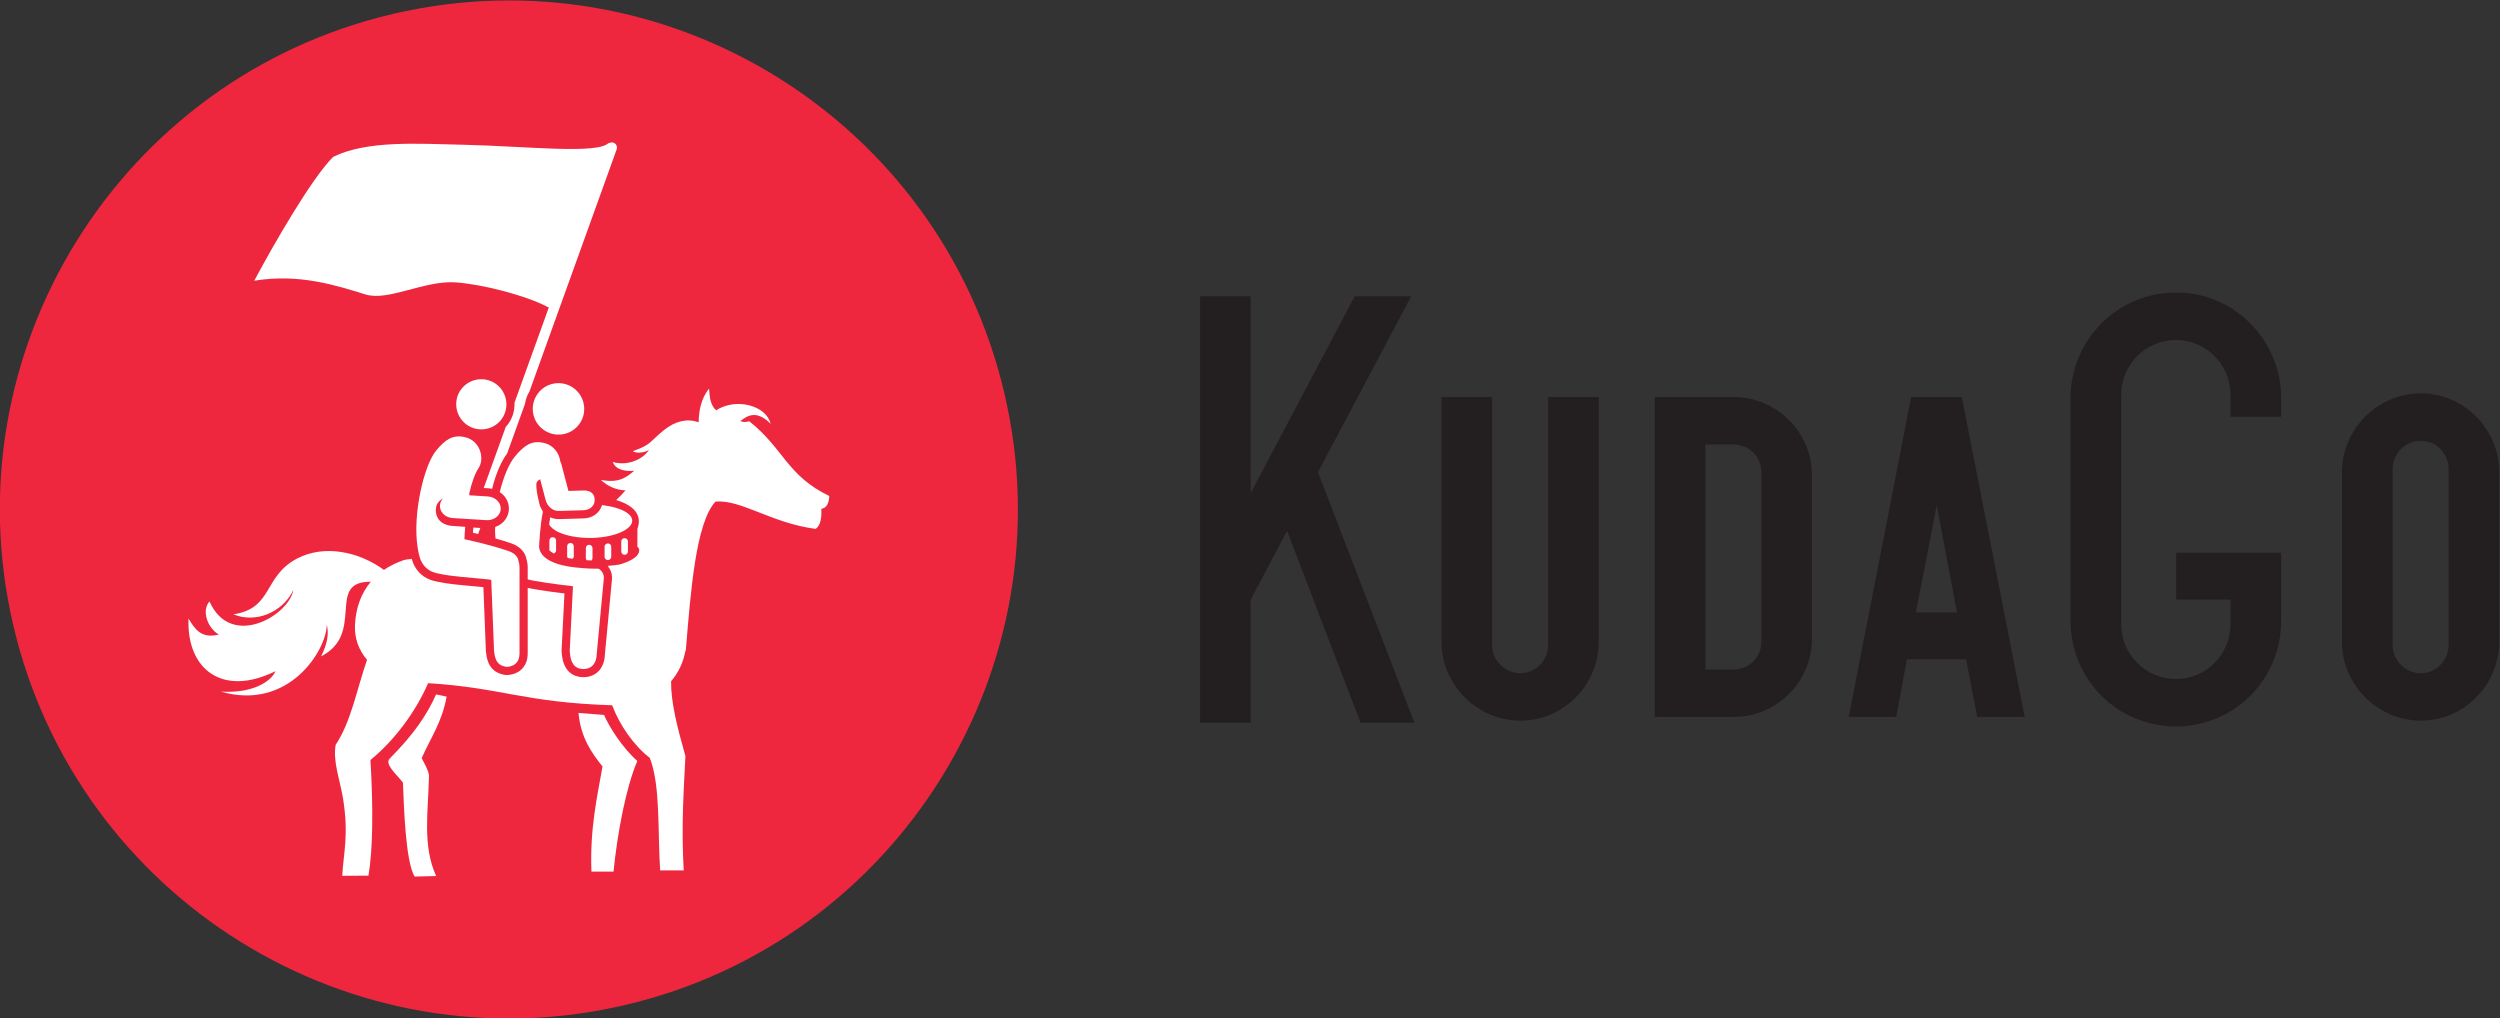 <?xml version="1.0" encoding="UTF-8" standalone="no"?>
<!-- Created with Inkscape (http://www.inkscape.org/) -->

<svg
   xmlns:dc="http://purl.org/dc/elements/1.1/"
   xmlns:cc="http://creativecommons.org/ns#"
   xmlns:rdf="http://www.w3.org/1999/02/22-rdf-syntax-ns#"
   xmlns:svg="http://www.w3.org/2000/svg"
   xmlns="http://www.w3.org/2000/svg"
   xmlns:sodipodi="http://sodipodi.sourceforge.net/DTD/sodipodi-0.dtd"
   xmlns:inkscape="http://www.inkscape.org/namespaces/inkscape"
   version="1.1"
   id="svg2"
   xml:space="preserve"
   width="568.011"
   height="231.373"
   viewBox="0 0 568.011 231.373"
   sodipodi:docname="KudaGo.svg"
   inkscape:version="0.92.4 (unknown)"><rect x="0" y="0" width="568.011" height="231.373" fill="#333333" stroke="none"/><defs
     id="defs6" /><sodipodi:namedview
     pagecolor="#ffffff"
     bordercolor="#666666"
     borderopacity="1"
     objecttolerance="10"
     gridtolerance="10"
     guidetolerance="10"
     inkscape:pageopacity="0"
     inkscape:pageshadow="2"
     inkscape:window-width="775"
     inkscape:window-height="480"
     id="namedview4"
     showgrid="false"
     fit-margin-top="0"
     fit-margin-left="0"
     fit-margin-right="0"
     fit-margin-bottom="0"
     inkscape:zoom="0.40678435"
     inkscape:cx="284.00553"
     inkscape:cy="115.68704"
     inkscape:window-x="67"
     inkscape:window-y="455"
     inkscape:window-maximized="0"
     inkscape:current-layer="g10" /><g
     id="g10"
     inkscape:groupmode="layer"
     inkscape:label="ink_ext_XXXXXX"
     transform="matrix(1.333,0,0,-1.333,-141.194,405.766)"><g
       id="g12"
       transform="scale(0.1)"><path
         d="m 1729.09,3020.28 c 466.27,109.07 933.24,-180.83 1042.16,-647.04 109.03,-466.25 -180.7,-933.23 -646.93,-1042.34 -466.23,-109.03 -933.24,180.86 -1042.41,647.11 -109.043,466.25 180.96,933.21 647.18,1042.27"
         style="fill:#ee273e;fill-opacity:1;fill-rule:evenodd;stroke:none"
         id="path14"
         inkscape:connector-curvature="0" /><path
         d="m 1982.3,2314.08 c 18.36,-15.93 46.05,-14.12 61.95,4.13 15.92,18.23 13.94,45.93 -4.31,61.95 -18.25,15.92 -46.02,14.01 -61.85,-4.24 -15.9,-18.16 -14.04,-45.95 4.21,-61.84"
         style="fill:#ffffff;fill-opacity:1;fill-rule:evenodd;stroke:none"
         id="path16"
         inkscape:connector-curvature="0" /><path
         d="m 1802.53,1860.4 c -15.67,-34.75 -37.16,-67.08 -78.94,-109.21 -9.72,-9.81 12.39,-27.61 22.43,-41.18 1.71,-39.83 4.1,-133.34 19.84,-160.05 l 36.74,0.84 c -23.97,52.95 -13.21,110.72 -12.21,171.77 -1.55,10.06 -7.48,19.14 -12.4,29.27 16.41,37 33.87,59.72 42.55,104.82 l -18.01,3.74"
         style="fill:#ffffff;fill-opacity:1;fill-rule:evenodd;stroke:none"
         id="path18"
         inkscape:connector-curvature="0" /><path
         d="m 2088.78,1825.42 -43.5,3.4 c 3.78,-41.92 21.89,-67.37 40.9,-91.31 -8.66,-49.46 -21.79,-105.5 -18.87,-179.14 h 37.63 c 6.49,65.25 21.32,143.98 40.55,188.54 -24.4,21.36 -48.29,58.45 -56.71,78.51"
         style="fill:#ffffff;fill-opacity:1;fill-rule:evenodd;stroke:none"
         id="path20"
         inkscape:connector-curvature="0" /><path
         d="m 2069.11,2092.62 v 17.25 c 0,3.06 -2.54,5.57 -5.67,5.57 -3.15,0 -5.67,-2.51 -5.67,-5.57 v -17.25 c 0,-1.37 0.65,-2.53 1.47,-3.5 3.07,-0.2 5.79,-0.33 8.23,-0.39 1,1 1.64,2.36 1.64,3.89"
         style="fill:#ffffff;fill-opacity:1;fill-rule:nonzero;stroke:none"
         id="path22"
         inkscape:connector-curvature="0" /><path
         d="m 2007.01,2105.61 v 17.23 c 0,3.08 -2.53,5.56 -5.65,5.56 -3.15,0 -5.69,-2.48 -5.69,-5.56 v -16.87 c 1.8,-1.88 4.29,-3.64 7.32,-5.28 2.23,0.75 4.02,2.45 4.02,4.92"
         style="fill:#ffffff;fill-opacity:1;fill-rule:nonzero;stroke:none"
         id="path24"
         inkscape:connector-curvature="0" /><path
         d="m 2089.61,2182.47 c -3.64,0.48 -3.68,0.67 -4.16,0.77 -3.72,-12.93 -15.67,-22.27 -30.82,-22.79 l -0.07,-0.01 -41.95,-1.23 c -5.5,-0.19 -10.84,0.9 -15.65,3.08 -0.66,-3.73 -1.22,-7.78 -1.73,-11.88 4.51,-9.74 21.39,-18.29 46.62,-21.8 37.48,-5.25 77.64,3.48 90.8,18.37 13.14,14.82 -5.56,30.26 -43.04,35.49"
         style="fill:#ffffff;fill-opacity:1;fill-rule:evenodd;stroke:none"
         id="path26"
         inkscape:connector-curvature="0" /><path
         d="m 1865.35,2135.96 c 3.05,-0.7 5.9,-1.41 8.84,-2.12 l 3.69,10.26 -11.87,0.74 c -0.26,-3.28 -0.48,-6.2 -0.66,-8.88"
         style="fill:#ffffff;fill-opacity:1;fill-rule:evenodd;stroke:none"
         id="path28"
         inkscape:connector-curvature="0" /><path
         d="m 1682.48,2542.04 c 38.69,-11.9 100.64,24.7 154.36,20.61 43.42,-3.3 116.29,-21.09 156.92,-42.38 0.28,-0.15 0.57,-0.31 0.85,-0.48 l -58.5,-162.25 c 0.69,-14.12 -3.74,-28.51 -13.72,-39.97 l -0.04,-0.04 c -0.3,-0.34 -0.69,-0.58 -0.99,-0.91 l -37.65,-104.4 8.46,-0.53 c 2,-0.15 3.95,-0.53 5.88,-0.97 0.63,2.59 1.18,5.21 1.9,7.75 6.25,22.13 14.63,40.44 23.74,52.79 l 30.36,84.31 c 1.11,7.55 3.71,14.75 7.67,21.29 l 148.59,412.55 c 1.65,4.59 -0.73,9.66 -5.32,11.31 -2.93,1.05 -6.05,0.45 -8.35,-1.3 0.06,0.41 0.12,0.82 0.18,1.22 -17.87,-20.12 -139.63,-5.85 -246.83,-3.4 -79.49,1.83 -165.02,7.77 -222.87,-20.6 -37.07,-36.93 -101.97,-150.12 -134.57,-211.15 76.49,12.71 139.86,-8.03 189.93,-23.45"
         style="fill:#ffffff;fill-opacity:1;fill-rule:evenodd;stroke:none"
         id="path30"
         inkscape:connector-curvature="0" /><path
         d="m 2472.77,2198.53 c -72.73,35.18 -77.09,80.29 -136.52,127.48 -6.84,-1.95 -10.64,-1.58 -15.18,0.29 11.32,8.58 26.92,20.1 51.51,-4.5 -6.92,30.43 -57.9,45.24 -92.92,22.81 -11.1,11.2 -10.45,23.61 -11.92,37.1 -13.31,-16.87 -17.25,-36.62 -17.75,-57.44 -18.86,6.7 -39.2,2.47 -58.38,-12.8 -25.78,-20.58 -21.12,-24.94 -53.68,-36.44 4.59,-4.15 19.69,-2.98 27.45,2.12 -12.66,-19.13 -40.63,-27.23 -61.6,-20.51 4.1,-13.09 20.9,-16.51 36.42,-15.08 -12.39,-9.96 -24.63,-21.91 -56.81,-15.47 10.29,-9.81 24.71,-17.4 41.96,-17.92 -5.45,-6.18 -10.67,-11.76 -15.79,-16.49 37.93,-11.66 42.66,-31.22 36.09,-49.18 v -30.62 c 0,-0.38 3.35,-1.34 3.06,-6.44 -0.52,-8.89 -11.13,-16.8 -32.28,-23.36 -5.77,-1.19 -13.09,-2.01 -21.48,-2.55 4.89,-5.88 7.51,-12.93 7.51,-20.45 v -0.65 l -0.06,-0.65 -12.2,-129.33 c -0.32,-10.6 -3.45,-19.75 -9.06,-26.49 -4.63,-5.55 -13.15,-12.16 -27.49,-12.16 v 0 c -0.45,0 -0.91,0.01 -1.38,0.02 -12.78,0.37 -34.45,6.68 -35.86,44.76 l -0.02,0.61 0.03,0.61 4.86,96.67 c -13.48,1.65 -35.15,4.47 -53.11,7.69 -3.13,0.46 -6.31,1.04 -9.51,1.76 v -112.3 -0.14 c -0.45,-21.33 -14.01,-35.14 -35.4,-36.07 l -1.43,-0.06 -1.42,0.23 c -20.68,3.39 -30.54,15.27 -32.97,39.73 l -0.04,0.41 -4.3,109.55 c -6.89,0.68 -13.65,1.28 -20.25,1.88 -22.76,2.05 -42.42,3.82 -57.79,7.37 l -0.02,0.01 c -0.71,0.11 -1.4,0.23 -2.07,0.36 -16.47,3.22 -28.72,11.61 -36.38,24.92 -2.61,4.53 -4.32,9.14 -5.63,13.58 -6.35,-0.52 -11.4,-1.33 -14.69,-2.5 -11.9,-4.11 -22.86,-9.54 -32.65,-16.28 -42.35,30.97 -101.33,43.87 -148.12,19.32 -57.95,-30.44 -40.54,-84.82 -108.38,-95.03 36.8,-15.48 83.17,2.19 102.19,41.51 -8.63,-44.8 -107.29,-101 -143.01,-19.51 -14.38,-16.29 -2.53,-46.22 15.88,-56.42 -29.5,-7.6 -40.84,8.92 -51.62,27.24 -3.65,-86.39 57.77,-134.53 148.28,-89.69 -8.1,-18.59 -40.36,-38.23 -93.21,-34.82 114.79,-33.54 180.1,69.61 180.6,114.31 3.99,-17.19 0.57,-33.26 -9.74,-54.31 73.7,37.86 11.85,121.71 77.04,127.01 2.76,0.22 5.33,0.28 7.75,0.19 -15.91,-18.89 -25.69,-43.59 -27.05,-74.06 -0.98,-22.86 6.79,-42.97 20.57,-58.93 -17.78,-51.81 -27.25,-105.55 -53.48,-144.99 -4.92,-27.8 6.81,-57.93 12.18,-89.19 10.8,-63.77 1.04,-95.93 -0.99,-134.01 l 44.74,0.27 c 7.31,43.31 8.48,110.63 3.38,197.12 40,32.62 76.47,80.79 98.1,130.52 l -0.85,0.47 c 127.1,-7.75 163.34,-32.9 314.76,-37.73 12.47,-33.47 36.88,-68.71 64.08,-89.61 18.42,-46.37 13.37,-126.02 17.68,-191.82 h 40.19 c -4.37,76.65 0,134.06 2.9,194.75 -14.09,49.98 -24.81,91.72 -24.42,127.63 11.94,13.9 20.77,31.39 24.56,52.52 l 0.48,-0.63 c 8.46,102.61 17.13,217.99 50.55,254.24 42.75,4.39 95.42,-36.63 170.88,-46.46 8.47,6.11 10.3,18.85 9.58,34.18 6.82,1.36 12.56,5.46 13.65,21.85"
         style="fill:#ffffff;fill-opacity:1;fill-rule:evenodd;stroke:none"
         id="path32"
         inkscape:connector-curvature="0" /><path
         d="m 2079.05,2074.79 c -10.61,-0.15 -18.23,-0.14 -39.31,2.06 -32.04,3.37 -60.39,14.03 -61.66,35.6 0,0 1.69,37.76 6.55,59.19 -0.17,0.45 -4.89,9.21 -4.98,9.64 0,0 -9.54,34.87 -5.18,41.42 1.3,1.95 3.19,3.38 5.43,4.48 l 9.33,-35.47 c 1.4,-5.25 4.24,-9.69 7.89,-12.88 3.62,-3.68 9.05,-5.92 15.04,-5.7 l 41.99,1.23 c 10.61,0.36 18.71,7.59 18.71,17.35 -0.02,12.3 -9,16.64 -19.58,16.26 l -25.19,-0.75 -11.88,45.09 c -0.49,1.88 -1.18,3.65 -2.01,5.3 -1.67,13.64 -11.38,28 -28.71,31.65 -20.01,4.16 -32.32,-3.77 -48.47,-23.17 -10,-12 -19.55,-34.34 -26,-60.87 2.09,-1.39 4.07,-2.94 5.84,-4.73 6.69,-6.76 10.23,-15.82 9.74,-24.93 v -0.2 l -0.04,-0.55 c -0.7,-8.96 -5.09,-17.12 -12.35,-23 -3.26,-2.63 -6.99,-4.66 -10.98,-6.08 -0.04,-1.98 -0.21,-3.94 -0.21,-5.92 0,-4.77 0.37,-9.22 0.77,-13.64 8.95,-2.52 17.49,-5.09 25.49,-7.76 20.43,-6.83 25.95,-19.73 27.34,-27.8 1.35,-4.32 2.04,-8.83 2.04,-13.43 v -20.67 c 3.79,-0.99 7.53,-2 11.74,-2.6 27.34,-4.92 63.68,-8.9 65.44,-9.17 l -5.51,-109.64 c 0.75,-20.45 7.78,-30.94 22.36,-31.37 15.53,-0.46 23.28,10.22 23.61,25.56 l 12.24,129.79 c 0,10.21 -8.46,15.73 -9.49,15.71"
         style="fill:#ffffff;fill-opacity:1;fill-rule:evenodd;stroke:none"
         id="path34"
         inkscape:connector-curvature="0" /><path
         d="m 1943.02,2087.38 c -0.84,7.2 -6.32,13.87 -18.15,17.82 -25.71,8.58 -51.98,14.94 -74.03,19.73 0.22,6.41 0.65,13.05 1.29,21.1 l -23.83,1.76 c -18.38,2.1 -28,14.26 -25.91,30.95 0.87,6.96 5.88,12.45 12.29,15.93 -3.19,-3.19 -5.25,-7.29 -5.57,-11.86 -0.9,-11.13 8.75,-20.93 21.45,-21.81 l 57.49,-3.59 c 12.72,-0.88 23.75,7.32 24.63,18.49 v 0.08 c 0.79,11.12 -8.85,20.85 -21.58,21.82 l -32.04,2.01 0.25,4.19 c 3.85,17 9.37,32.96 15.77,42.51 10.35,15.51 3.15,46.8 -24.19,52.58 -19.97,4.12 -32.24,-3.78 -48.26,-23.04 -21.03,-25.25 -40.5,-109.88 -31.57,-165.09 2.28,-14.19 5.19,-38.65 34.61,-44.41 0.84,-0.17 1.67,-0.3 2.5,-0.4 l 0.03,-0.06 c 20.38,-4.71 50.95,-6.28 84.06,-9.75 1.44,-0.34 2.87,-0.59 4.29,-0.79 l 4.74,-120.86 c 2.01,-20.22 8.79,-25.31 21.37,-27.37 13.57,0.59 21.78,8.08 22.08,22.45 v 147.41 c 0,3.6 -0.61,7.05 -1.72,10.2"
         style="fill:#ffffff;fill-opacity:1;fill-rule:evenodd;stroke:none"
         id="path36"
         inkscape:connector-curvature="0" /><path
         d="m 1851.51,2322.7 c 17.77,-15.51 44.84,-13.69 60.38,4.02 15.5,17.8 13.56,44.86 -4.21,60.37 -17.8,15.51 -44.86,13.66 -60.39,-4.01 -15.51,-17.81 -13.57,-44.87 4.22,-60.38"
         style="fill:#ffffff;fill-opacity:1;fill-rule:evenodd;stroke:none"
         id="path38"
         inkscape:connector-curvature="0" /><path
         d="m 2101.04,2112.18 c 0,3.1 -2.52,5.59 -5.67,5.59 v 0 c -3.13,0 -5.67,-2.49 -5.67,-5.59 v -17.24 c 0,-3.06 2.54,-5.56 5.67,-5.56 v 0 c 3.15,0 5.67,2.5 5.67,5.56 v 17.24"
         style="fill:#ffffff;fill-opacity:1;fill-rule:nonzero;stroke:none"
         id="path40"
         inkscape:connector-curvature="0" /><path
         d="m 2129.5,2121.15 c 0,3.09 -2.53,5.59 -5.67,5.59 v 0 c -3.14,0 -5.67,-2.5 -5.67,-5.59 v -17.22 c 0,-3.09 2.53,-5.58 5.67,-5.58 v 0 c 3.14,0 5.67,2.49 5.67,5.58 v 17.22"
         style="fill:#ffffff;fill-opacity:1;fill-rule:nonzero;stroke:none"
         id="path42"
         inkscape:connector-curvature="0" /><path
         d="m 2031.57,2118.57 c -3.13,0 -5.68,-2.5 -5.68,-5.58 v -17.24 c 0,-1.14 0.64,-2.03 1.23,-2.91 2.5,-0.49 5.1,-0.92 7.81,-1.3 1.32,1.02 2.29,2.42 2.29,4.21 v 17.24 c 0,3.08 -2.52,5.58 -5.65,5.58"
         style="fill:#ffffff;fill-opacity:1;fill-rule:nonzero;stroke:none"
         id="path44"
         inkscape:connector-curvature="0" /><path
         d="m 3104.78,2539.07 h 86.32 v -335.3 l 177.19,335.3 h 96.32 l -159.01,-299.86 164.46,-427.08 h -91.77 l -125.4,327.12 -61.79,-117.22 v -209.9 h -86.32 v 726.94"
         style="fill:#231f20;fill-opacity:1;fill-rule:nonzero;stroke:none"
         id="path46"
         inkscape:connector-curvature="0" /><path
         d="m 3650.64,1896.56 c 26.35,0 47.25,21.81 47.25,48.16 v 422.53 h 86.33 v -417.08 c 0,-73.6 -59.98,-134.48 -133.58,-134.48 -73.6,0 -134.48,60.88 -134.48,134.48 v 417.08 h 86.32 v -422.53 c 0,-26.35 21.81,-48.16 48.16,-48.16"
         style="fill:#231f20;fill-opacity:1;fill-rule:nonzero;stroke:none"
         id="path48"
         inkscape:connector-curvature="0" /><path
         d="m 3965.95,1902.92 h 48.16 c 26.34,0 47.25,20.9 47.25,47.25 v 288.96 c 0,26.35 -20.91,47.25 -47.25,47.25 h -48.16 z m -86.33,464.33 h 134.49 c 73.6,0 133.57,-59.97 133.57,-133.58 v -278.05 c 0,-73.6 -59.97,-133.57 -133.57,-133.57 h -134.49 v 545.2"
         style="fill:#231f20;fill-opacity:1;fill-rule:nonzero;stroke:none"
         id="path50"
         inkscape:connector-curvature="0" /><path
         d="m 4324.86,2000.15 h 69.97 l -34.53,182.64 z m 185.37,-178.1 h -80.87 l -19.08,98.14 h -100.86 l -18.18,-98.14 h -80.87 l 106.32,545.2 h 86.32 l 107.22,-545.2"
         style="fill:#231f20;fill-opacity:1;fill-rule:nonzero;stroke:none"
         id="path52"
         inkscape:connector-curvature="0" /><path
         d="m 4768.31,1886.64 c 50.88,0 92.68,41.8 92.68,93.6 v 41.79 h -92.68 V 2102 h 179 v -116.31 c 0,-99.96 -79.96,-179.92 -179,-179.92 -99.96,0 -179.92,79.96 -179.92,179.92 v 379.82 c 0,99.05 79.96,179.92 179.92,179.92 99.04,0 179,-80.87 179,-179.92 v -31.8 h -86.32 v 37.25 c 0,51.8 -41.8,93.6 -92.68,93.6 -51.8,0 -93.6,-41.8 -93.6,-93.6 v -390.72 c 0,-51.8 41.8,-93.6 93.6,-93.6"
         style="fill:#231f20;fill-opacity:1;fill-rule:nonzero;stroke:none"
         id="path54"
         inkscape:connector-curvature="0" /><path
         d="m 5185.47,1896.56 c 26.35,0 47.25,21.81 47.25,48.16 v 299.86 c 0,26.35 -20.9,48.16 -47.25,48.16 -26.35,0 -48.16,-21.81 -48.16,-48.16 v -299.86 c 0,-26.35 21.81,-48.16 48.16,-48.16 z m -134.49,342.57 c 0,73.6 60.88,134.48 134.49,134.48 73.6,0 133.57,-60.88 133.57,-134.48 v -288.96 c 0,-73.6 -59.97,-134.48 -133.57,-134.48 -73.61,0 -134.49,60.88 -134.49,134.48 v 288.96"
         style="fill:#231f20;fill-opacity:1;fill-rule:nonzero;stroke:none"
         id="path56"
         inkscape:connector-curvature="0" /></g></g></svg>